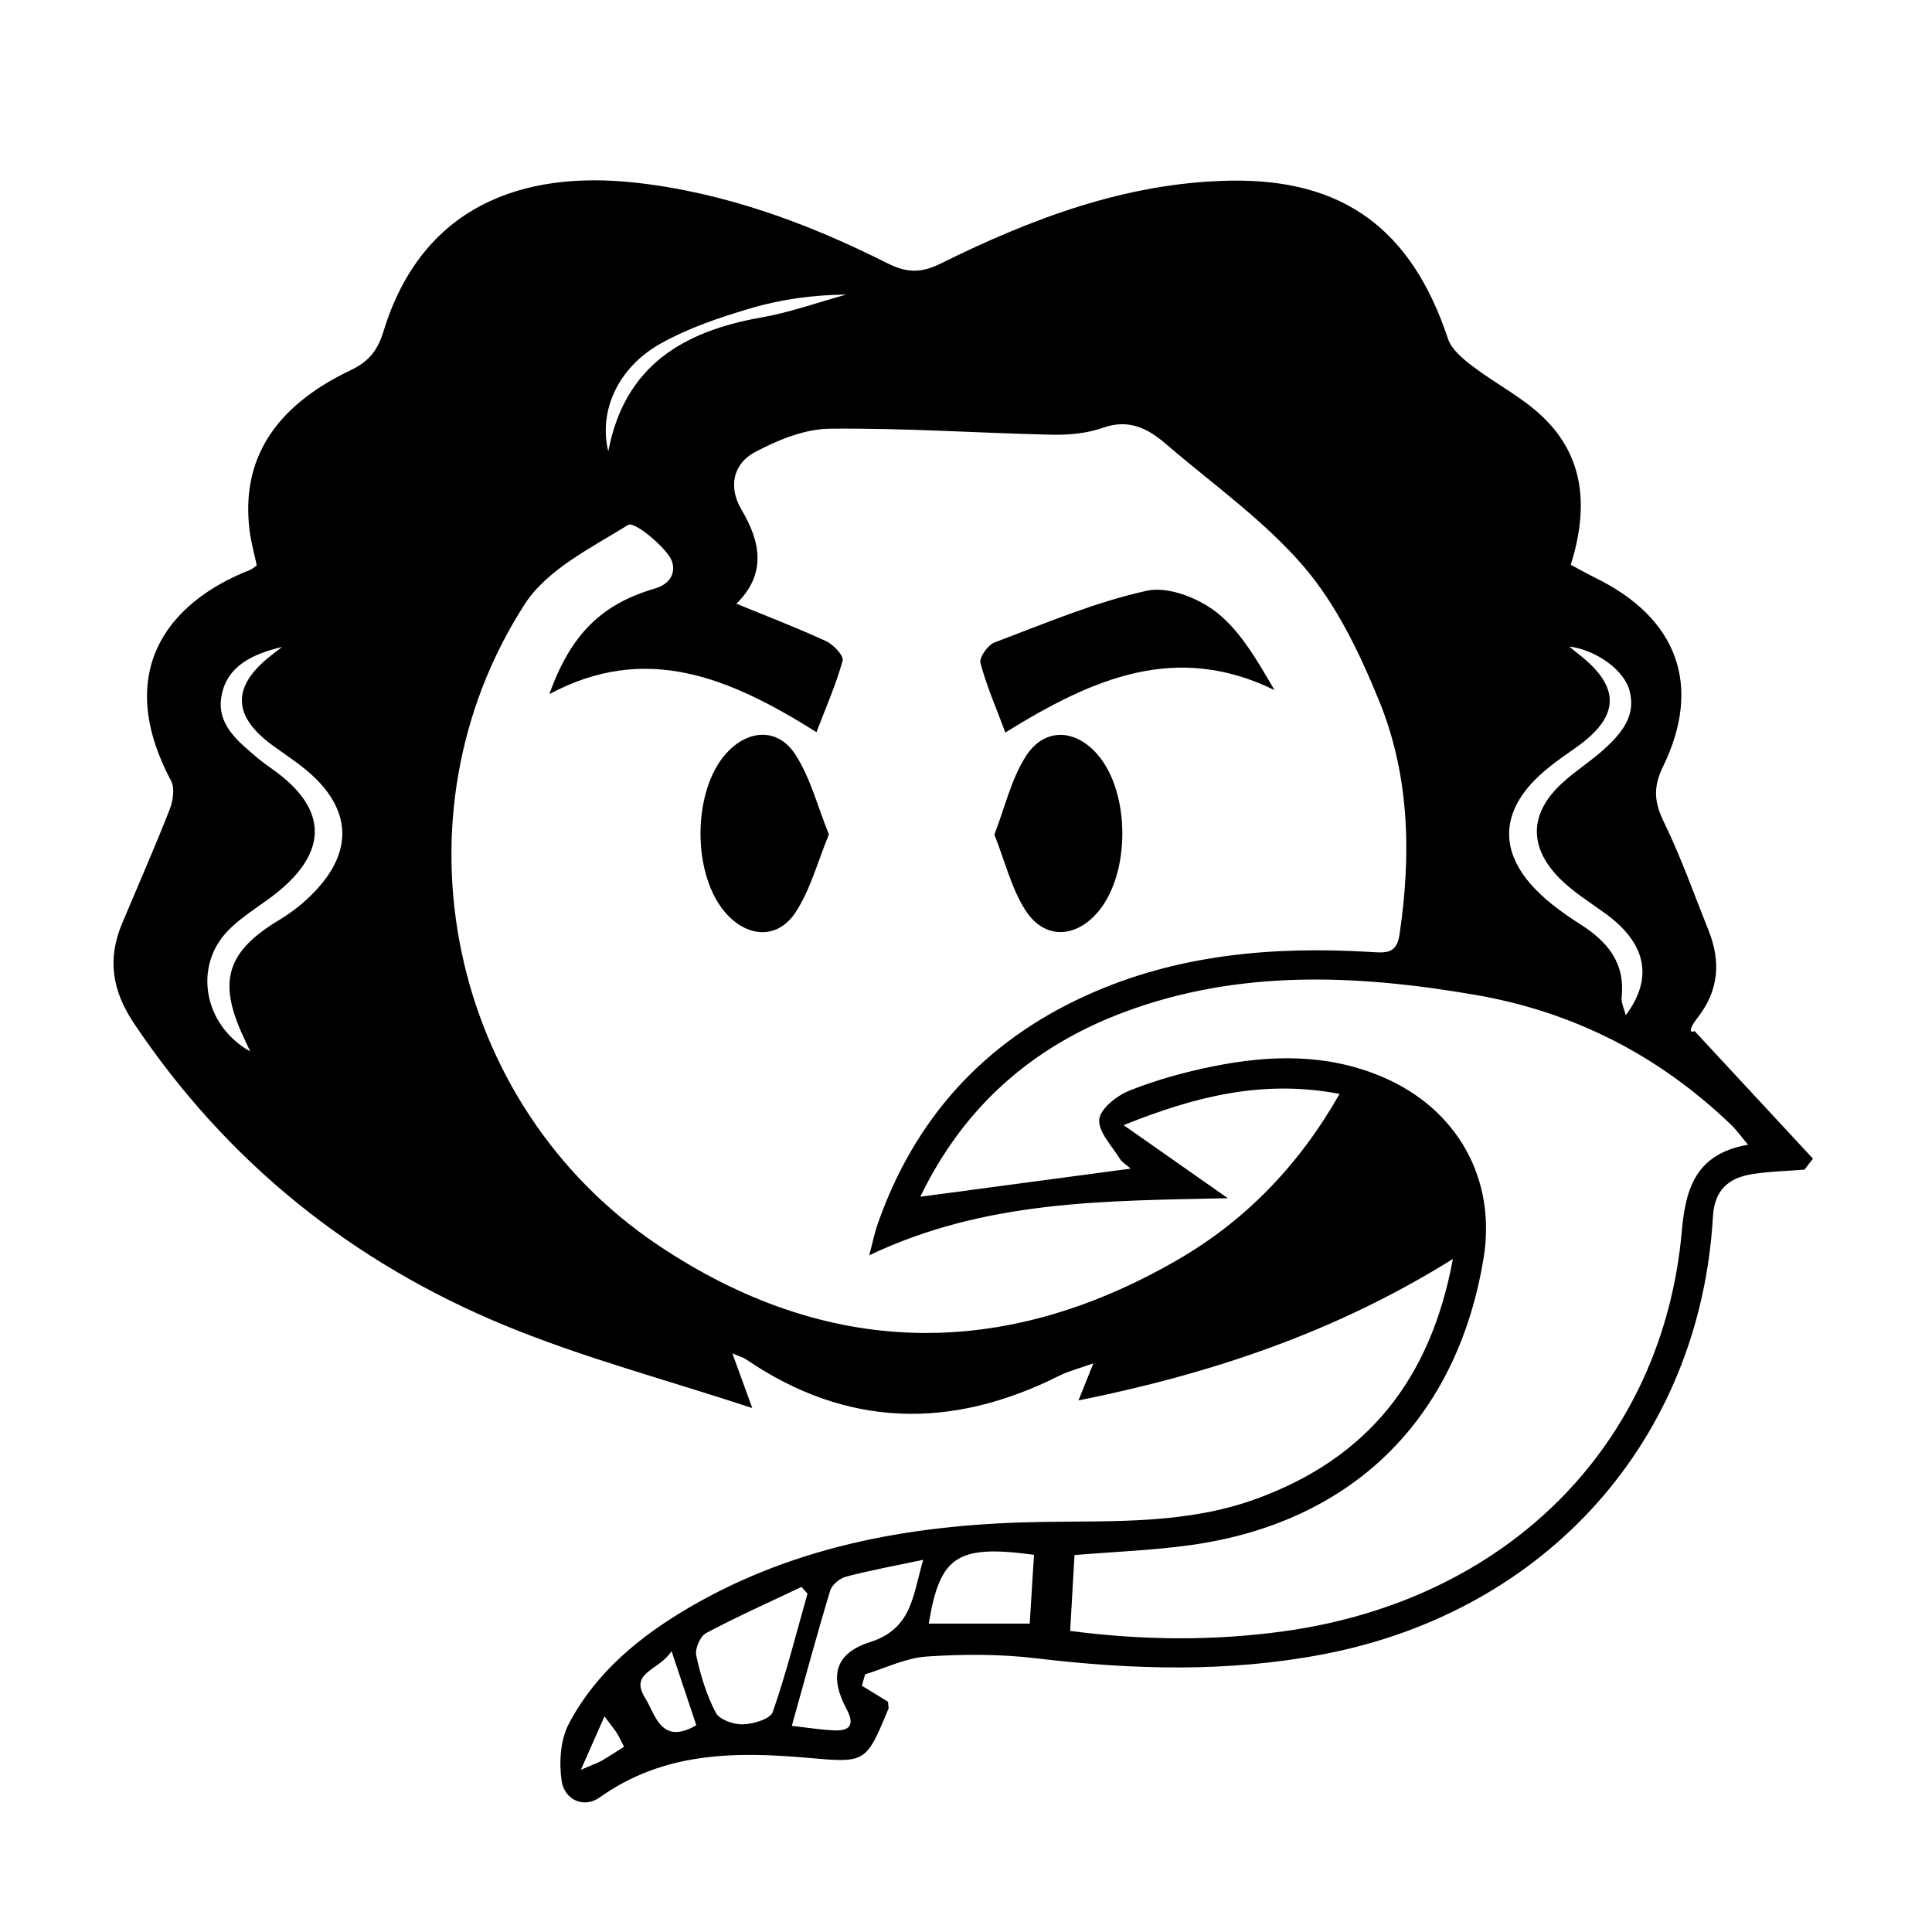 <?xml version="1.0" encoding="UTF-8"?>
<!-- Uploaded to: ICON Repo, www.iconrepo.com, Generator: ICON Repo Mixer Tools -->
<svg fill="#000000" width="800px" height="800px" version="1.1" viewBox="144 144 512 512" xmlns="http://www.w3.org/2000/svg">
 <g fill-rule="evenodd">
  <path d="m529.04 477.63c-31.266 19.527-64.23 30.449-99.234 37.5 1.32-3.285 2.359-5.871 3.953-9.836-3.715 1.336-6.543 2.039-9.09 3.316-28.547 14.293-56.262 13.852-83.055-4.434-0.613-0.418-1.379-0.609-3.531-1.527 1.688 4.629 2.996 8.23 5.273 14.496-22.984-7.566-44.848-13.34-65.566-21.895-40.52-16.73-73.582-43.227-98.227-79.961-5.848-8.723-7.184-17.078-3.215-26.527 4.227-10.078 8.629-20.082 12.621-30.258 0.891-2.277 1.402-5.648 0.363-7.598-15.168-28.516-1.285-47.184 20.965-55.879 0.457-0.18 0.84-0.562 1.754-1.188-0.613-2.922-1.508-6.047-1.906-9.23-2.324-18.633 6.418-32.789 26.793-42.508 4.769-2.277 7.141-5.211 8.676-10.246 10.102-33.008 36.492-42.855 67.027-39.422 23.547 2.644 45.5 10.746 66.504 21.32 5.129 2.578 8.938 2.66 14.086 0.117 24.102-11.926 49.09-21.406 76.402-21.984 30.355-0.648 48.441 12.871 58.098 41.875 0.945 2.852 3.93 5.32 6.492 7.273 6.039 4.613 13.043 8.137 18.496 13.316 11.461 10.891 12.152 24.551 7.559 39.328 2.254 1.195 4.41 2.418 6.625 3.512 21.617 10.617 28.277 28.457 17.836 49.914-2.68 5.512-2.379 9.441 0.203 14.73 4.551 9.34 8.039 19.211 11.895 28.887 3.254 8.184 2.625 15.887-2.969 22.992-1.559 1.977-2.711 4.273-0.766 3.547 10.445 11.266 20.898 22.535 31.348 33.797-0.75 0.969-1.496 1.941-2.246 2.906-4.672 0.383-9.391 0.465-14 1.219-6.156 1.012-9.859 4.223-10.258 11.199-3.391 59.094-43.969 104.61-103.11 115.99-25.355 4.875-50.734 4.152-76.238 1.094-9.566-1.145-19.387-1.113-29.016-0.469-5.516 0.371-10.883 3.059-16.312 4.707-0.281 1.012-0.57 2.023-0.852 3.039 2.543 1.562 5.094 3.125 6.914 4.231 0.105 1.344 0.211 1.641 0.125 1.848-5.984 14.426-5.981 14.391-21.418 13.023-19.332-1.703-38.203-1.543-55.086 10.473-4.246 3.027-9.355 0.637-10.102-4.316-0.734-4.922-0.348-10.934 1.914-15.219 7.219-13.672 18.922-23.242 32.137-30.926 28.887-16.797 60.711-22.043 93.445-22.531 19.172-0.289 38.293 0.594 56.73-6.168 29.203-10.688 46.043-31.473 51.957-63.527zm-154.68-0.961c0.945-3.562 1.422-5.981 2.227-8.281 9.785-27.961 28.133-48.203 55.078-60.488 24.086-10.984 49.613-13.176 75.648-11.613 3.914 0.238 6.812 0.57 7.578-4.637 3.113-21.055 2.691-42.004-5.352-61.777-5.113-12.574-11.266-25.477-19.965-35.648-10.5-12.277-24.152-21.867-36.527-32.52-4.785-4.117-9.824-6.793-16.707-4.359-4.231 1.5-9.047 1.953-13.582 1.855-19.617-0.434-39.238-1.812-58.84-1.594-6.66 0.07-13.742 2.969-19.789 6.176-5.859 3.102-7.195 9.27-3.629 15.27 5.215 8.77 6.559 17.145-1.336 24.938 8.312 3.414 16.168 6.418 23.785 9.934 1.934 0.898 4.715 3.883 4.363 5.148-1.75 6.301-4.414 12.352-6.938 18.949-23.254-14.609-45.289-23.738-70.801-10.066 5.617-15.66 13.68-23.809 27.91-27.973 5.43-1.586 5.824-5.926 3.762-8.785-2.625-3.648-9.289-9.02-10.781-8.09-9.805 6.07-21.492 11.82-27.406 21.004-36.219 56.203-20.297 132.58 35.379 169.89 44.656 29.918 91.316 30.727 137.79 3.773 17.789-10.312 31.988-24.902 42.773-43.883-20.289-3.879-38.234 0.648-57.234 8.277 10.047 7.043 18.836 13.203 27.629 19.371-32.48 0.707-64.293 0.465-95.039 15.129zm69.293-22.969c-1.176-1.043-2.309-1.672-2.898-2.629-2.09-3.43-5.75-7.144-5.438-10.422 0.273-2.848 4.707-6.324 8.039-7.648 7.074-2.812 14.539-4.875 22.016-6.387 15.227-3.074 30.363-3.488 45.133 2.848 19.703 8.453 30.121 26.98 26.648 48.043-7.031 42.621-34.793 69.969-77.566 75.953-10.012 1.402-20.168 1.762-30.832 2.648-0.383 6.656-0.754 13.141-1.152 20.105 19.543 2.539 38.062 2.644 56.594 0.098 59.156-8.141 100.49-49.332 105.51-106.14 1.047-11.871 4.106-20.434 17.547-22.812-1.883-2.227-3.047-3.883-4.481-5.262-19.129-18.391-41.816-29.988-67.918-34.465-31.27-5.367-62.457-6.797-92.938 4.59-24.48 9.145-42.613 25.258-54.023 48.926 18.691-2.5 36.926-4.934 55.762-7.449zm-224.91-138.25c-7.57 1.812-14.637 4.902-16.066 13.098-1.309 7.508 4.484 11.977 9.562 16.312 1.738 1.484 3.691 2.727 5.512 4.121 12.488 9.598 12.934 20.047 1.031 30.426-4.586 4-10.191 6.918-14.383 11.25-9.25 9.551-6.375 25.109 5.906 31.98-0.73-1.57-1.238-2.676-1.754-3.777-6.984-14.914-4.398-22.754 9.574-31.141 4.066-2.445 7.914-5.684 10.953-9.32 7.949-9.5 7.461-19.172-1.289-27.945-3.379-3.391-7.551-6.016-11.457-8.848-10.762-7.809-10.977-15.664-0.574-23.832 0.988-0.777 1.992-1.547 2.984-2.324zm356.1 97.605c7.68-10.273 5.059-19.418-5.543-27.07-4.117-2.973-8.539-5.703-12.066-9.289-8.273-8.422-7.856-17.316 0.855-25.266 3.566-3.254 7.742-5.848 11.289-9.129 4.387-4.055 8.273-8.652 6.457-15.324-1.484-5.461-8.828-10.715-15.973-11.652 0.969 0.789 1.738 1.457 2.535 2.074 11.203 8.707 10.918 16.5-0.742 24.707-3.945 2.769-8.027 5.547-11.32 9.02-8.082 8.496-8.602 17.793-1.031 26.766 3.688 4.363 8.586 7.914 13.453 11.02 7.246 4.613 11.945 10.176 10.992 19.32-0.156 1.547 0.707 3.211 1.094 4.824zm-216.85 153.28c-0.523-0.594-1.059-1.188-1.582-1.785-8.465 4.019-17.027 7.844-25.297 12.238-1.559 0.828-2.988 4.172-2.602 5.941 1.133 5.203 2.715 10.465 5.176 15.148 0.973 1.855 4.742 3.176 7.184 3.094 2.766-0.09 7.254-1.402 7.91-3.266 3.586-10.27 6.231-20.883 9.211-31.371zm-4.156 35.039c4.258 0.473 7.707 1.039 11.176 1.195 4.281 0.195 5.543-1.535 3.359-5.602-4.602-8.59-3.246-14.781 6.188-17.789 11.199-3.578 11.301-12.332 14.102-21.816-7.652 1.621-14.117 2.801-20.453 4.465-1.652 0.434-3.734 2.141-4.203 3.691-3.508 11.609-6.664 23.316-10.168 35.855zm64.184-45.332c-20.391-2.769-24.938 0.301-27.895 18.234h26.758c0.387-6.215 0.75-12 1.137-18.234zm-112.82-292.42c4.301-22.727 19.879-31.848 40.602-35.5 7.609-1.34 14.988-4 22.477-6.062-8.742 0.098-17.211 1.234-25.305 3.629-8.223 2.422-16.57 5.231-23.988 9.41-11.266 6.352-16.387 17.824-13.785 28.523zm16.766 317.93c-3.254 5.223-11.273 5.527-7.023 12.383 2.777 4.481 4.223 12.699 13.582 7.273-1.973-5.922-3.938-11.812-6.559-19.656zm-17.77 17.301c-2.203 4.984-3.805 8.613-6.258 14.16 3.41-1.48 4.566-1.859 5.594-2.453 1.91-1.102 3.742-2.328 5.844-3.648-0.734-1.422-1.223-2.539-1.863-3.566-0.637-1.016-1.426-1.949-3.316-4.492z"/>
  <path d="m410.43 338.12c-2.508-6.715-5.027-12.445-6.602-18.426-0.379-1.449 1.961-4.777 3.727-5.441 13.316-5.004 26.555-10.656 40.344-13.703 5.644-1.25 13.793 1.961 18.652 5.84 6.422 5.129 10.734 12.906 15.215 20.496-25.945-12.699-47.953-3.281-71.336 11.234z"/>
  <path d="m363.67 365.14c-3.074 7.438-4.934 14.711-8.844 20.641-4.684 7.109-12.473 6.734-18.227 0.492-9.262-10.039-9.281-32.641-0.039-42.727 5.75-6.277 13.594-6.715 18.211 0.406 3.996 6.144 5.859 13.688 8.898 21.188z"/>
  <path d="m407.52 365.17c2.812-7.289 4.473-14.637 8.266-20.645 4.926-7.812 13.25-7.453 19.215-0.398 8.59 10.172 8.57 31.438-0.039 41.562-5.977 7.027-14.238 7.32-19.227-0.484-3.707-5.777-5.375-12.867-8.215-20.035z"/>
 </g>
</svg>